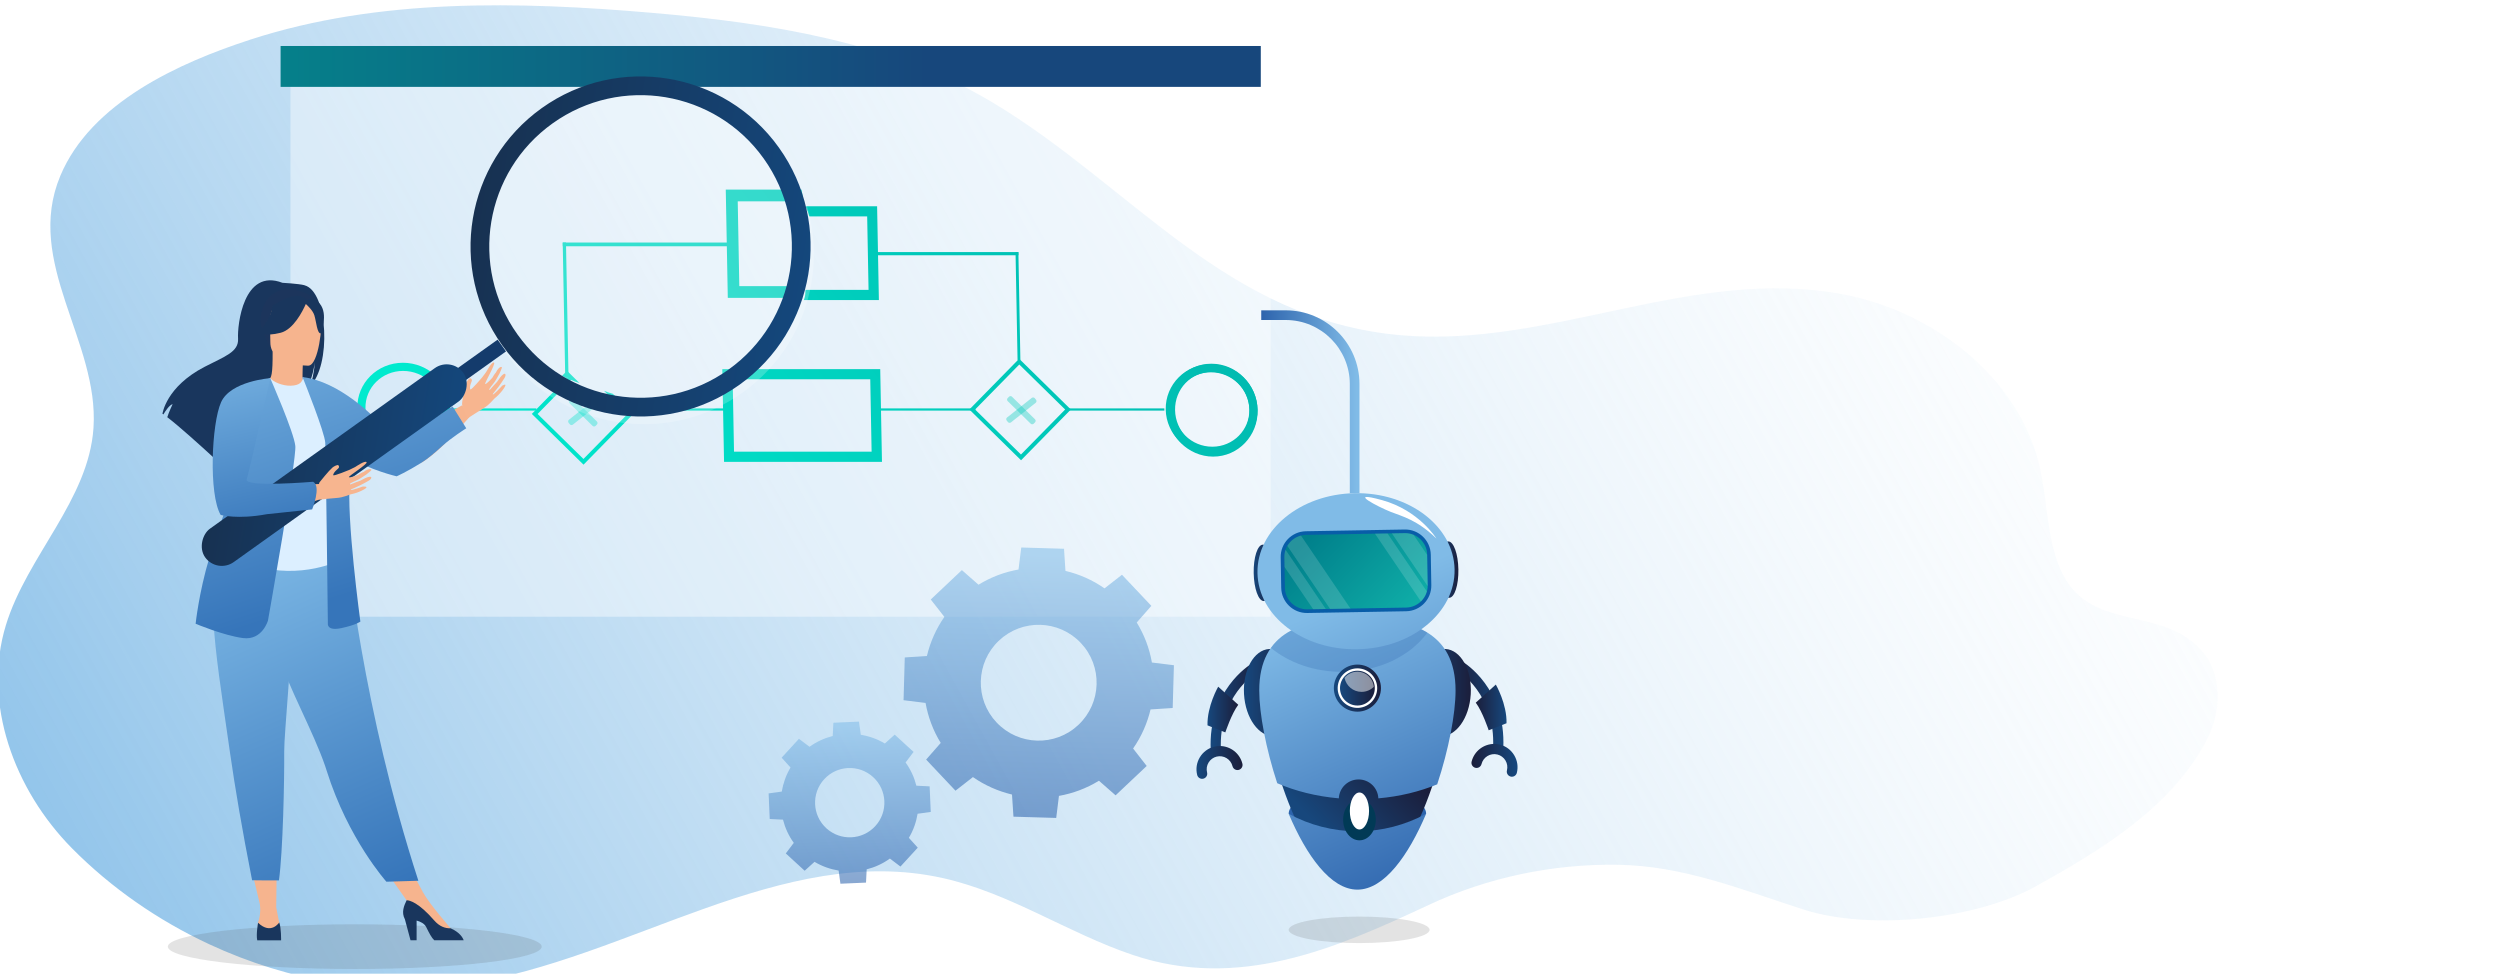 <?xml version="1.0" encoding="UTF-8"?>
<svg xmlns="http://www.w3.org/2000/svg" xmlns:xlink="http://www.w3.org/1999/xlink" viewBox="0 0 760 296">
  <defs>
    <style>
      .cls-1 {
        fill: url(#Unbenannter_Verlauf_410-2);
      }

      .cls-1, .cls-2, .cls-3, .cls-4, .cls-5, .cls-6, .cls-7, .cls-8, .cls-9, .cls-10, .cls-11, .cls-12, .cls-13, .cls-14, .cls-15, .cls-16, .cls-17, .cls-18, .cls-19, .cls-20, .cls-21, .cls-22, .cls-23, .cls-24, .cls-25, .cls-26, .cls-27, .cls-28, .cls-29, .cls-30, .cls-31, .cls-32, .cls-33, .cls-34, .cls-35, .cls-36, .cls-37, .cls-38, .cls-39, .cls-40, .cls-41, .cls-42, .cls-43, .cls-44, .cls-45, .cls-46, .cls-47, .cls-48, .cls-49, .cls-50, .cls-51, .cls-52, .cls-53, .cls-54, .cls-55, .cls-56, .cls-57, .cls-58, .cls-59, .cls-60, .cls-61, .cls-62, .cls-63, .cls-64, .cls-65, .cls-66, .cls-67, .cls-68, .cls-69, .cls-70, .cls-71, .cls-72, .cls-73, .cls-74, .cls-75, .cls-76, .cls-77, .cls-78, .cls-79, .cls-80, .cls-81, .cls-82, .cls-83, .cls-84 {
        stroke-width: 0px;
      }

      .cls-2 {
        fill: url(#Unbenannter_Verlauf_6-3);
      }

      .cls-3 {
        fill: #013a56;
      }

      .cls-4 {
        fill: url(#Unbenannter_Verlauf_2-23);
      }

      .cls-5 {
        fill: url(#Unbenannter_Verlauf_40-4);
      }

      .cls-5, .cls-44 {
        opacity: .57;
      }

      .cls-6 {
        fill: url(#Unbenannter_Verlauf_2-7);
      }

      .cls-7 {
        fill: #4f4f4f;
        opacity: .16;
      }

      .cls-8 {
        fill: url(#Unbenannter_Verlauf_6);
      }

      .cls-9 {
        fill: url(#Unbenannter_Verlauf_73);
      }

      .cls-10 {
        fill: url(#Unbenannter_Verlauf_6-11);
      }

      .cls-85 {
        opacity: .36;
      }

      .cls-85, .cls-86 {
        isolation: isolate;
      }

      .cls-11 {
        fill: url(#Unbenannter_Verlauf_2-12);
      }

      .cls-12 {
        fill: url(#Unbenannter_Verlauf_2-11);
      }

      .cls-13 {
        opacity: .15;
      }

      .cls-13, .cls-41, .cls-46, .cls-56, .cls-60, .cls-72 {
        fill: #fff;
      }

      .cls-13, .cls-56, .cls-72 {
        mix-blend-mode: soft-light;
      }

      .cls-14 {
        fill: url(#Unbenannter_Verlauf_2-34);
      }

      .cls-15 {
        fill: url(#Unbenannter_Verlauf_2-24);
      }

      .cls-16 {
        fill: url(#Unbenannter_Verlauf_2-19);
      }

      .cls-17 {
        fill: url(#Unbenannter_Verlauf_170);
      }

      .cls-18 {
        fill: url(#Unbenannter_Verlauf_2-31);
      }

      .cls-19 {
        fill: url(#Unbenannter_Verlauf_2);
      }

      .cls-20 {
        fill: url(#Unbenannter_Verlauf_2-22);
      }

      .cls-21 {
        fill: url(#Unbenannter_Verlauf_73-2);
      }

      .cls-22 {
        fill: #dcefff;
      }

      .cls-23 {
        fill: url(#Unbenannter_Verlauf_2-25);
      }

      .cls-24 {
        fill: url(#Unbenannter_Verlauf_6-6);
      }

      .cls-25 {
        fill: url(#Unbenannter_Verlauf_2-33);
      }

      .cls-26 {
        fill: url(#Unbenannter_Verlauf_2-10);
      }

      .cls-27 {
        fill: #143b6c;
      }

      .cls-28 {
        fill: url(#Unbenannter_Verlauf_6-4);
      }

      .cls-29 {
        fill: url(#Unbenannter_Verlauf_40-3);
      }

      .cls-30 {
        fill: url(#Unbenannter_Verlauf_2-21);
      }

      .cls-31 {
        fill: url(#Unbenannter_Verlauf_40);
      }

      .cls-32 {
        fill: url(#Unbenannter_Verlauf_410);
      }

      .cls-33 {
        fill: url(#Unbenannter_Verlauf_2-13);
      }

      .cls-34 {
        fill: url(#Unbenannter_Verlauf_2-18);
      }

      .cls-35 {
        fill: none;
      }

      .cls-36 {
        fill: url(#Unbenannter_Verlauf_2-3);
      }

      .cls-37, .cls-58 {
        fill: #2d64ad;
      }

      .cls-38 {
        fill: url(#Unbenannter_Verlauf_2-8);
      }

      .cls-39 {
        fill: url(#Unbenannter_Verlauf_6-10);
      }

      .cls-40 {
        fill: #f7b58f;
      }

      .cls-41 {
        opacity: .21;
      }

      .cls-42 {
        fill: url(#Unbenannter_Verlauf_6-13);
      }

      .cls-43 {
        fill: #1c355c;
      }

      .cls-44 {
        fill: url(#Unbenannter_Verlauf_40-5);
      }

      .cls-45 {
        fill: url(#Unbenannter_Verlauf_2-36);
      }

      .cls-47 {
        fill: url(#Unbenannter_Verlauf_2-26);
      }

      .cls-48 {
        fill: url(#Unbenannter_Verlauf_6-8);
      }

      .cls-49 {
        fill: url(#Unbenannter_Verlauf_2-16);
      }

      .cls-50 {
        fill: url(#Unbenannter_Verlauf_2-35);
      }

      .cls-51 {
        fill: url(#Unbenannter_Verlauf_2-27);
      }

      .cls-52 {
        fill: url(#Unbenannter_Verlauf_2-9);
      }

      .cls-53 {
        fill: url(#Unbenannter_Verlauf_3);
      }

      .cls-54 {
        fill: url(#Unbenannter_Verlauf_40-6);
      }

      .cls-55 {
        fill: url(#Unbenannter_Verlauf_40-2);
      }

      .cls-87 {
        clip-path: url(#clippath);
      }

      .cls-57 {
        fill: url(#Unbenannter_Verlauf_73-5);
      }

      .cls-58 {
        opacity: .25;
      }

      .cls-59 {
        fill: #085da8;
      }

      .cls-60 {
        filter: url(#drop-shadow-1);
        opacity: .65;
      }

      .cls-61 {
        fill: url(#Unbenannter_Verlauf_6-5);
      }

      .cls-62 {
        fill: url(#Unbenannter_Verlauf_2-28);
      }

      .cls-63 {
        fill: url(#Unbenannter_Verlauf_2-30);
      }

      .cls-64 {
        fill: #19365d;
      }

      .cls-65 {
        fill: url(#Unbenannter_Verlauf_2-5);
      }

      .cls-66 {
        fill: url(#Unbenannter_Verlauf_39);
      }

      .cls-67 {
        fill: #e9564e;
      }

      .cls-68 {
        fill: url(#Unbenannter_Verlauf_2-2);
      }

      .cls-69 {
        fill: url(#Unbenannter_Verlauf_73-3);
      }

      .cls-70 {
        fill: #f6b48e;
      }

      .cls-71 {
        fill: url(#Unbenannter_Verlauf_2-4);
      }

      .cls-72 {
        opacity: .5;
      }

      .cls-73 {
        fill: url(#Unbenannter_Verlauf_6-2);
      }

      .cls-74 {
        fill: url(#Unbenannter_Verlauf_2-6);
      }

      .cls-75 {
        fill: url(#Unbenannter_Verlauf_2-17);
      }

      .cls-76 {
        fill: url(#Unbenannter_Verlauf_2-15);
      }

      .cls-77 {
        fill: url(#Unbenannter_Verlauf_2-14);
      }

      .cls-78 {
        fill: url(#Unbenannter_Verlauf_6-12);
      }

      .cls-79 {
        fill: url(#Unbenannter_Verlauf_2-29);
      }

      .cls-80 {
        fill: url(#Unbenannter_Verlauf_2-32);
      }

      .cls-81 {
        fill: url(#Unbenannter_Verlauf_6-9);
      }

      .cls-82 {
        fill: url(#Unbenannter_Verlauf_2-20);
      }

      .cls-83 {
        fill: url(#Unbenannter_Verlauf_6-7);
      }

      .cls-84 {
        fill: url(#Unbenannter_Verlauf_73-4);
      }
    </style>
    <linearGradient id="Unbenannter_Verlauf_3" data-name="Unbenannter Verlauf 3" x1="825.18" y1="-125.33" x2="-11.25" y2="337.31" gradientUnits="userSpaceOnUse">
      <stop offset=".15" stop-color="#fff" stop-opacity="0"></stop>
      <stop offset="1" stop-color="#80bbe7"></stop>
    </linearGradient>
    <filter id="drop-shadow-1" filterUnits="userSpaceOnUse">
      <feOffset dx="3" dy="3"></feOffset>
      <feGaussianBlur result="blur" stdDeviation="7"></feGaussianBlur>
      <feFlood flood-color="#000" flood-opacity=".2"></feFlood>
      <feComposite in2="blur" operator="in"></feComposite>
      <feComposite in="SourceGraphic"></feComposite>
    </filter>
    <linearGradient id="Unbenannter_Verlauf_39" data-name="Unbenannter Verlauf 39" x1="85.3" y1="20.19" x2="383.28" y2="20.19" gradientUnits="userSpaceOnUse">
      <stop offset="0" stop-color="#05808a"></stop>
      <stop offset=".66" stop-color="#17477c"></stop>
      <stop offset="1" stop-color="#17477c"></stop>
    </linearGradient>
    <linearGradient id="Unbenannter_Verlauf_2" data-name="Unbenannter Verlauf 2" x1="348.97" y1="31.22" x2="163.13" y2="169.39" gradientUnits="userSpaceOnUse">
      <stop offset="0" stop-color="#00b5ad"></stop>
      <stop offset="1" stop-color="#00eace"></stop>
    </linearGradient>
    <linearGradient id="Unbenannter_Verlauf_2-2" data-name="Unbenannter Verlauf 2" x1="400.52" y1="100.56" x2="214.68" y2="238.73" xlink:href="#Unbenannter_Verlauf_2"></linearGradient>
    <linearGradient id="Unbenannter_Verlauf_2-3" data-name="Unbenannter Verlauf 2" x1="312.9" y1="-17.3" x2="127.05" y2="120.87" xlink:href="#Unbenannter_Verlauf_2"></linearGradient>
    <linearGradient id="Unbenannter_Verlauf_2-4" data-name="Unbenannter Verlauf 2" x1="364.53" y1="52.15" x2="178.68" y2="190.31" xlink:href="#Unbenannter_Verlauf_2"></linearGradient>
    <linearGradient id="Unbenannter_Verlauf_2-5" data-name="Unbenannter Verlauf 2" x1="369.66" y1="59.05" x2="183.81" y2="197.21" xlink:href="#Unbenannter_Verlauf_2"></linearGradient>
    <linearGradient id="Unbenannter_Verlauf_2-6" data-name="Unbenannter Verlauf 2" x1="342.56" y1="22.59" x2="156.71" y2="160.76" xlink:href="#Unbenannter_Verlauf_2"></linearGradient>
    <linearGradient id="Unbenannter_Verlauf_2-7" data-name="Unbenannter Verlauf 2" x1="322.57" y1="-4.29" x2="136.73" y2="133.87" xlink:href="#Unbenannter_Verlauf_2"></linearGradient>
    <linearGradient id="Unbenannter_Verlauf_2-8" data-name="Unbenannter Verlauf 2" x1="390.12" y1="86.57" x2="204.27" y2="224.73" xlink:href="#Unbenannter_Verlauf_2"></linearGradient>
    <linearGradient id="Unbenannter_Verlauf_2-9" data-name="Unbenannter Verlauf 2" x1="357.08" y1="42.13" x2="171.23" y2="180.29" xlink:href="#Unbenannter_Verlauf_2"></linearGradient>
    <linearGradient id="Unbenannter_Verlauf_2-10" data-name="Unbenannter Verlauf 2" x1="337.78" y1="16.18" x2="151.94" y2="154.34" xlink:href="#Unbenannter_Verlauf_2"></linearGradient>
    <linearGradient id="Unbenannter_Verlauf_2-11" data-name="Unbenannter Verlauf 2" x1="379.8" y1="72.68" x2="193.95" y2="210.85" xlink:href="#Unbenannter_Verlauf_2"></linearGradient>
    <linearGradient id="Unbenannter_Verlauf_2-12" data-name="Unbenannter Verlauf 2" x1="380.03" y1="72.99" x2="194.18" y2="211.16" xlink:href="#Unbenannter_Verlauf_2"></linearGradient>
    <linearGradient id="Unbenannter_Verlauf_2-13" data-name="Unbenannter Verlauf 2" x1="380.02" y1="72.99" x2="194.18" y2="211.16" gradientTransform="translate(181.98 -184.24) rotate(45.53)" xlink:href="#Unbenannter_Verlauf_2"></linearGradient>
    <linearGradient id="Unbenannter_Verlauf_2-14" data-name="Unbenannter Verlauf 2" x1="333.39" y1="10.26" x2="147.54" y2="148.43" xlink:href="#Unbenannter_Verlauf_2"></linearGradient>
    <linearGradient id="Unbenannter_Verlauf_2-15" data-name="Unbenannter Verlauf 2" x1="332.94" y1="9.66" x2="147.1" y2="147.83" xlink:href="#Unbenannter_Verlauf_2"></linearGradient>
    <linearGradient id="Unbenannter_Verlauf_2-16" data-name="Unbenannter Verlauf 2" x1="332.94" y1="9.66" x2="147.1" y2="147.83" xlink:href="#Unbenannter_Verlauf_2"></linearGradient>
    <linearGradient id="Unbenannter_Verlauf_2-17" data-name="Unbenannter Verlauf 2" x1="400.69" y1="100.78" x2="214.84" y2="238.95" xlink:href="#Unbenannter_Verlauf_2"></linearGradient>
    <linearGradient id="Unbenannter_Verlauf_6" data-name="Unbenannter Verlauf 6" x1="683.23" y1="-2672.02" x2="697.97" y2="-2672.02" gradientTransform="translate(1065.99 -2456.46) rotate(-180)" gradientUnits="userSpaceOnUse">
      <stop offset="0" stop-color="#1b1e3b"></stop>
      <stop offset=".97" stop-color="#17477c"></stop>
    </linearGradient>
    <linearGradient id="Unbenannter_Verlauf_6-2" data-name="Unbenannter Verlauf 6" x1="688.25" y1="-2688.24" x2="702.27" y2="-2688.24" xlink:href="#Unbenannter_Verlauf_6"></linearGradient>
    <linearGradient id="Unbenannter_Verlauf_6-3" data-name="Unbenannter Verlauf 6" x1="689.56" y1="-2672.17" x2="698.92" y2="-2672.17" xlink:href="#Unbenannter_Verlauf_6"></linearGradient>
    <linearGradient id="Unbenannter_Verlauf_6-4" data-name="Unbenannter Verlauf 6" x1="3034.48" y1="-2671.37" x2="3049.23" y2="-2671.37" gradientTransform="translate(-2592.19 -2456.46) scale(1 -1)" xlink:href="#Unbenannter_Verlauf_6"></linearGradient>
    <linearGradient id="Unbenannter_Verlauf_6-5" data-name="Unbenannter Verlauf 6" x1="3039.51" y1="-2687.6" x2="3053.53" y2="-2687.6" gradientTransform="translate(-2592.19 -2456.46) scale(1 -1)" xlink:href="#Unbenannter_Verlauf_6"></linearGradient>
    <linearGradient id="Unbenannter_Verlauf_6-6" data-name="Unbenannter Verlauf 6" x1="3040.82" y1="-2671.52" x2="3050.17" y2="-2671.52" gradientTransform="translate(-2592.19 -2456.46) scale(1 -1)" xlink:href="#Unbenannter_Verlauf_6"></linearGradient>
    <linearGradient id="Unbenannter_Verlauf_6-7" data-name="Unbenannter Verlauf 6" x1="618.83" y1="210.53" x2="635.78" y2="210.53" gradientTransform="translate(1065.99) rotate(-180) scale(1 -1)" xlink:href="#Unbenannter_Verlauf_6"></linearGradient>
    <linearGradient id="Unbenannter_Verlauf_6-8" data-name="Unbenannter Verlauf 6" x1="670.9" y1="210.53" x2="687.85" y2="210.53" gradientTransform="translate(1065.99) rotate(-180) scale(1 -1)" xlink:href="#Unbenannter_Verlauf_6"></linearGradient>
    <linearGradient id="Unbenannter_Verlauf_6-9" data-name="Unbenannter Verlauf 6" x1="650.73" y1="220.69" x2="674.39" y2="243.17" gradientTransform="translate(1065.99) rotate(-180) scale(1 -1)" xlink:href="#Unbenannter_Verlauf_6"></linearGradient>
    <linearGradient id="Unbenannter_Verlauf_40" data-name="Unbenannter Verlauf 40" x1="628.72" y1="270.74" x2="667.2" y2="183.49" gradientTransform="translate(1065.99) rotate(-180) scale(1 -1)" gradientUnits="userSpaceOnUse">
      <stop offset="0" stop-color="#2d64ad"></stop>
      <stop offset=".97" stop-color="#80bbe7"></stop>
    </linearGradient>
    <linearGradient id="Unbenannter_Verlauf_6-10" data-name="Unbenannter Verlauf 6" x1="622.64" y1="173.16" x2="628.52" y2="173.16" gradientTransform="translate(1065.99) rotate(-180) scale(1 -1)" xlink:href="#Unbenannter_Verlauf_6"></linearGradient>
    <linearGradient id="Unbenannter_Verlauf_6-11" data-name="Unbenannter Verlauf 6" x1="679.01" y1="174.15" x2="684.88" y2="174.15" gradientTransform="translate(1065.99) rotate(-180) scale(1 -1)" xlink:href="#Unbenannter_Verlauf_6"></linearGradient>
    <linearGradient id="Unbenannter_Verlauf_40-2" data-name="Unbenannter Verlauf 40" x1="613.84" y1="264.18" x2="652.32" y2="176.92" xlink:href="#Unbenannter_Verlauf_40"></linearGradient>
    <linearGradient id="Unbenannter_Verlauf_170" data-name="Unbenannter Verlauf 170" x1="666.33" y1="161.29" x2="636.74" y2="190.39" gradientTransform="translate(1065.99) rotate(-180) scale(1 -1)" gradientUnits="userSpaceOnUse">
      <stop offset="0" stop-color="#00808b"></stop>
      <stop offset=".97" stop-color="#10b0a9"></stop>
    </linearGradient>
    <linearGradient id="Unbenannter_Verlauf_40-3" data-name="Unbenannter Verlauf 40" x1="640.72" y1="276.03" x2="679.2" y2="188.78" xlink:href="#Unbenannter_Verlauf_40"></linearGradient>
    <linearGradient id="Unbenannter_Verlauf_6-12" data-name="Unbenannter Verlauf 6" x1="646.18" y1="209.19" x2="660.5" y2="209.19" gradientTransform="translate(1065.99) rotate(-180) scale(1 -1)" xlink:href="#Unbenannter_Verlauf_6"></linearGradient>
    <linearGradient id="Unbenannter_Verlauf_6-13" data-name="Unbenannter Verlauf 6" x1="648.05" y1="209.19" x2="658.63" y2="209.19" gradientTransform="translate(1065.99) rotate(-180) scale(1 -1)" xlink:href="#Unbenannter_Verlauf_6"></linearGradient>
    <linearGradient id="Unbenannter_Verlauf_40-4" data-name="Unbenannter Verlauf 40" x1="-63.63" y1="-289" x2="18.23" y2="-289" gradientTransform="translate(605.3 193.18) rotate(-88.35)" xlink:href="#Unbenannter_Verlauf_40"></linearGradient>
    <linearGradient id="Unbenannter_Verlauf_40-5" data-name="Unbenannter Verlauf 40" x1="-76.09" y1="-345.75" x2="-27.09" y2="-345.75" gradientTransform="translate(601.49 177.43) rotate(-92.49)" xlink:href="#Unbenannter_Verlauf_40"></linearGradient>
    <linearGradient id="Unbenannter_Verlauf_40-6" data-name="Unbenannter Verlauf 40" x1="383.42" y1="122.13" x2="413.28" y2="122.13" gradientTransform="matrix(1,0,0,1,0,0)" xlink:href="#Unbenannter_Verlauf_40"></linearGradient>
    <clipPath id="clippath">
      <path class="cls-35" d="m162.89,25.51c-23.23,16.59-28.62,48.87-12.03,72.1,16.59,23.23,48.87,28.62,72.1,12.03,23.23-16.59,28.62-48.87,12.03-72.1-16.59-23.23-48.87-28.62-72.1-12.03Z"></path>
    </clipPath>
    <linearGradient id="Unbenannter_Verlauf_2-18" data-name="Unbenannter Verlauf 2" x1="371.04" y1="21.32" x2="156.57" y2="180.78" xlink:href="#Unbenannter_Verlauf_2"></linearGradient>
    <linearGradient id="Unbenannter_Verlauf_2-19" data-name="Unbenannter Verlauf 2" x1="334.25" y1="-28.17" x2="119.77" y2="131.28" xlink:href="#Unbenannter_Verlauf_2"></linearGradient>
    <linearGradient id="Unbenannter_Verlauf_2-20" data-name="Unbenannter Verlauf 2" x1="430.53" y1="101.34" x2="216.06" y2="260.8" xlink:href="#Unbenannter_Verlauf_2"></linearGradient>
    <linearGradient id="Unbenannter_Verlauf_2-21" data-name="Unbenannter Verlauf 2" x1="329.41" y1="-34.68" x2="114.93" y2="124.78" xlink:href="#Unbenannter_Verlauf_2"></linearGradient>
    <linearGradient id="Unbenannter_Verlauf_2-22" data-name="Unbenannter Verlauf 2" x1="389" y1="45.47" x2="174.52" y2="204.92" xlink:href="#Unbenannter_Verlauf_2"></linearGradient>
    <linearGradient id="Unbenannter_Verlauf_2-23" data-name="Unbenannter Verlauf 2" x1="394.92" y1="53.43" x2="180.44" y2="212.89" xlink:href="#Unbenannter_Verlauf_2"></linearGradient>
    <linearGradient id="Unbenannter_Verlauf_2-24" data-name="Unbenannter Verlauf 2" x1="363.64" y1="11.36" x2="149.16" y2="170.82" xlink:href="#Unbenannter_Verlauf_2"></linearGradient>
    <linearGradient id="Unbenannter_Verlauf_2-25" data-name="Unbenannter Verlauf 2" x1="340.57" y1="-19.66" x2="126.09" y2="139.79" xlink:href="#Unbenannter_Verlauf_2"></linearGradient>
    <linearGradient id="Unbenannter_Verlauf_2-26" data-name="Unbenannter Verlauf 2" x1="335.08" y1="-27.05" x2="120.6" y2="132.4" xlink:href="#Unbenannter_Verlauf_2"></linearGradient>
    <linearGradient id="Unbenannter_Verlauf_2-27" data-name="Unbenannter Verlauf 2" x1="418.53" y1="85.19" x2="204.05" y2="244.65" xlink:href="#Unbenannter_Verlauf_2"></linearGradient>
    <linearGradient id="Unbenannter_Verlauf_2-28" data-name="Unbenannter Verlauf 2" x1="380.4" y1="33.9" x2="165.92" y2="193.36" xlink:href="#Unbenannter_Verlauf_2"></linearGradient>
    <linearGradient id="Unbenannter_Verlauf_2-29" data-name="Unbenannter Verlauf 2" x1="352.74" y1="-3.29" x2="138.27" y2="156.16" xlink:href="#Unbenannter_Verlauf_2"></linearGradient>
    <linearGradient id="Unbenannter_Verlauf_2-30" data-name="Unbenannter Verlauf 2" x1="406.62" y1="69.17" x2="192.14" y2="228.63" xlink:href="#Unbenannter_Verlauf_2"></linearGradient>
    <linearGradient id="Unbenannter_Verlauf_2-31" data-name="Unbenannter Verlauf 2" x1="406.88" y1="69.53" x2="192.4" y2="228.98" xlink:href="#Unbenannter_Verlauf_2"></linearGradient>
    <linearGradient id="Unbenannter_Verlauf_2-32" data-name="Unbenannter Verlauf 2" x1="406.88" y1="69.53" x2="192.4" y2="228.98" xlink:href="#Unbenannter_Verlauf_2"></linearGradient>
    <linearGradient id="Unbenannter_Verlauf_2-33" data-name="Unbenannter Verlauf 2" x1="352.73" y1="-3.31" x2="138.25" y2="156.14" xlink:href="#Unbenannter_Verlauf_2"></linearGradient>
    <linearGradient id="Unbenannter_Verlauf_2-34" data-name="Unbenannter Verlauf 2" x1="352.54" y1="-3.56" x2="138.06" y2="155.89" xlink:href="#Unbenannter_Verlauf_2"></linearGradient>
    <linearGradient id="Unbenannter_Verlauf_2-35" data-name="Unbenannter Verlauf 2" x1="352.54" y1="-3.56" x2="138.06" y2="155.89" xlink:href="#Unbenannter_Verlauf_2"></linearGradient>
    <linearGradient id="Unbenannter_Verlauf_2-36" data-name="Unbenannter Verlauf 2" x1="430.73" y1="101.6" x2="216.25" y2="261.06" xlink:href="#Unbenannter_Verlauf_2"></linearGradient>
    <linearGradient id="Unbenannter_Verlauf_73" data-name="Unbenannter Verlauf 73" x1="-1020.8" y1="158.53" x2="-1067.69" y2="265.15" gradientTransform="translate(-937.31) rotate(-180) scale(1 -1)" gradientUnits="userSpaceOnUse">
      <stop offset="0" stop-color="#80bbe7"></stop>
      <stop offset="1" stop-color="#3675ba"></stop>
    </linearGradient>
    <linearGradient id="Unbenannter_Verlauf_73-2" data-name="Unbenannter Verlauf 73" x1="-1031.41" y1="77.43" x2="-1062.66" y2="174.47" xlink:href="#Unbenannter_Verlauf_73"></linearGradient>
    <linearGradient id="Unbenannter_Verlauf_73-3" data-name="Unbenannter Verlauf 73" x1="-995.87" y1="169.49" x2="-1042.76" y2="276.12" xlink:href="#Unbenannter_Verlauf_73"></linearGradient>
    <linearGradient id="Unbenannter_Verlauf_73-4" data-name="Unbenannter Verlauf 73" x1="-989.04" y1="91.07" x2="-1020.3" y2="188.12" xlink:href="#Unbenannter_Verlauf_73"></linearGradient>
    <linearGradient id="Unbenannter_Verlauf_410" data-name="Unbenannter Verlauf 410" x1="-1084.57" y1="151.82" x2="-1012.72" y2="151.82" gradientTransform="translate(950.48 -492.74) rotate(-45) scale(1 -1)" gradientUnits="userSpaceOnUse">
      <stop offset="0" stop-color="#14477c"></stop>
      <stop offset="1" stop-color="#173151"></stop>
    </linearGradient>
    <linearGradient id="Unbenannter_Verlauf_410-2" data-name="Unbenannter Verlauf 410" x1="-1181.23" y1="70.93" x2="-1077.85" y2="70.93" gradientTransform="translate(-907.73 -180.93) rotate(-170.53) scale(1 -1)" xlink:href="#Unbenannter_Verlauf_410"></linearGradient>
    <linearGradient id="Unbenannter_Verlauf_73-5" data-name="Unbenannter Verlauf 73" x1="-1007.24" y1="100.62" x2="-1021.35" y2="164.4" xlink:href="#Unbenannter_Verlauf_73"></linearGradient>
  </defs>
  <g class="cls-86">
    <g id="Background_bubble">
      <path class="cls-53" d="m63.58,287.04c24.33,11.32,51.76,16.08,78.01,12.11,49.54-7.49,96.06-43.09,144.96-32.23,20.49,4.55,38.08,16.74,57.81,23.38,32.15,10.82,61.44-1.81,89.91-15.17,17.91-8.4,37.78-12.55,57.55-12.24s37.21,7.39,56.38,13.58c20.05,6.48,52.4,3.16,70.8-7.09,19.58-10.91,40.79-23.63,51.69-44.12,4.63-8.7,5.13-20.27-1.53-27.63-12.63-13.97-34.56-5.01-42.92-24.85-4.13-9.79-3.8-20.78-6.23-31.1-6.37-26.94-32.11-47.02-59.96-52.25-45.4-8.53-88.65,16.38-133.96,12.5-53.36-4.57-81.93-45.42-124.38-70.8-30.76-18.39-67.6-24.14-103.54-27.23C157.86.43,115.13-.62,76.24,12c-21.88,7.1-48.58,19.22-57.89,41.42-11.08,26.42,11.82,50.27,10.07,76.67-1.45,21.88-20.19,38.92-26.62,59.93-7.25,23.67,2.52,50.14,20.14,67.92,11.88,11.99,26.13,21.88,41.65,29.1Z"></path>
    </g>
    <g id="Szenen">
      <g>
        <rect class="cls-60" x="85.3" y="13.98" width="297.98" height="170.5"></rect>
        <rect class="cls-66" x="85.3" y="13.98" width="297.98" height="12.43"></rect>
        <g>
          <g id="Rechteck_13316" data-name="Rechteck 13316">
            <polygon class="cls-19" points="264.88 76.62 309.59 76.62 309.6 77.61 264.9 77.61 264.88 76.62"></polygon>
          </g>
          <g>
            <path class="cls-68" d="m354.38,124.49c-.14-7.6,6-13.79,13.69-13.79s14.07,6.19,14.21,13.79-6,13.79-13.69,13.79-14.07-6.19-14.21-13.79Zm25.43,0c-.12-6.24-5.36-11.31-11.69-11.31s-11.38,5.08-11.27,11.31,5.36,11.31,11.69,11.31,11.38-5.08,11.27-11.31Z"></path>
            <path class="cls-36" d="m108.63,124.07c-.14-7.6,6.07-13.79,13.86-13.79s14.23,6.19,14.38,13.79c.14,7.6-6.07,13.79-13.86,13.79s-14.23-6.19-14.38-13.79Zm25.76,0c-.12-6.24-5.44-11.31-11.86-11.31s-11.55,5.08-11.43,11.31,5.44,11.31,11.86,11.31,11.55-5.08,11.43-11.31Z"></path>
            <g id="Rechteck_13291" data-name="Rechteck 13291">
              <polygon class="cls-71" points="309.34 109.55 308.72 76.62 309.59 76.62 310.2 109.55 309.34 109.55"></polygon>
            </g>
            <g id="Rechteck_13295" data-name="Rechteck 13295">
              <polygon class="cls-65" points="296.5 124.82 266.77 124.82 266.76 124.16 296.49 124.16 296.5 124.82"></polygon>
            </g>
            <g id="Rechteck_13317" data-name="Rechteck 13317">
              <polygon class="cls-74" points="220.53 124.82 190.48 124.82 190.46 124.16 220.52 124.16 220.53 124.82"></polygon>
            </g>
            <g id="Rechteck_13320" data-name="Rechteck 13320">
              <polygon class="cls-6" points="163.06 124.82 135.65 124.82 135.63 124.16 163.05 124.16 163.06 124.82"></polygon>
            </g>
            <g id="Rechteck_13298" data-name="Rechteck 13298">
              <polygon class="cls-38" points="353.97 124.82 324.25 124.82 324.23 124.16 353.96 124.16 353.97 124.82"></polygon>
            </g>
            <path class="cls-52" d="m220.11,140.4l-.53-28.19h48.01l.53,28.19h-48.01Zm2.62-25.1l.41,22.01h41.83l-.41-22.01h-41.83Z"></path>
            <path class="cls-26" d="m246.03,65.78h17.59l.42,22.34h-19.16c-.02.28-.04.56-.05.84-.03.83-.2,1.58-.47,2.26h22.82l-.54-28.52h-21.79c.5,1.02.88,2.05,1.16,3.09Z"></path>
            <path class="cls-12" d="m294.68,124.49l15.14-15.43,15.72,15.43-15.14,15.43-15.72-15.43Zm15.18-13.68l-13.43,13.68,13.94,13.68,13.43-13.68-13.94-13.68Z"></path>
            <g id="Gruppe_1095" data-name="Gruppe 1095">
              <g id="Rechteck_13296" data-name="Rechteck 13296" class="cls-85">
                <path class="cls-11" d="m314.85,122.45l-7.52,5.96c-.28.22-.7.17-.93-.11l-.36-.45c-.23-.29-.19-.7.1-.93l7.52-5.96c.28-.22.7-.17.93.11l.36.45c.23.29.19.7-.1.93Z"></path>
              </g>
              <g id="Rechteck_13297" data-name="Rechteck 13297" class="cls-85">
                <path class="cls-33" d="m310.2,119.13h.57c.36,0,.65.29.65.65v9.8c0,.36-.29.65-.65.65h-.57c-.36,0-.65-.29-.65-.65v-9.8c0-.36.29-.65.65-.65Z" transform="translate(4.01 258.93) rotate(-45.53)"></path>
              </g>
            </g>
            <path class="cls-77" d="m183.63,118.81l7.17,7.03-13.43,13.68-13.94-13.68,10.36-10.56c-.16-.05-.32-.09-.48-.14-.29-.09-.56-.21-.82-.33l-10.82,11.02,15.72,15.43,15.14-15.43-6.24-6.12c-.92-.24-1.81-.55-2.68-.91Z"></path>
            <g id="Gruppe_1095-2" data-name="Gruppe 1095-2">
              <g id="Rechteck_13296-2" data-name="Rechteck 13296-2" class="cls-85">
                <path class="cls-76" d="m181.67,123.13l-7.52,5.96c-.28.22-.7.17-.93-.11l-.36-.45c-.23-.29-.19-.7.1-.93l7.52-5.96c.28-.22.7-.17.93.11l.36.45c.23.29.19.7-.1.93Z"></path>
              </g>
              <g id="Rechteck_13297-2" data-name="Rechteck 13297-2" class="cls-85">
                <path class="cls-49" d="m180.14,129.46l-6.98-6.85c-.26-.26-.27-.68-.02-.93l.4-.41c.25-.26.67-.26.93,0l6.98,6.85c.26.26.27.68.02.93l-.4.41c-.25.26-.67.26-.93,0Z"></path>
              </g>
            </g>
            <path class="cls-75" d="m354.75,124.69c-.15-7.78,5.92-14.12,13.52-14.12s13.91,6.33,14.05,14.12c.15,7.78-5.92,14.12-13.52,14.12s-13.91-6.33-14.05-14.12Zm25.1,0c-.12-6.42-5.29-11.64-11.53-11.64s-11.22,5.22-11.1,11.64c.12,6.42,5.29,11.64,11.53,11.64s11.22-5.22,11.1-11.64Z"></path>
          </g>
        </g>
      </g>
      <g>
        <g>
          <g>
            <path class="cls-8" d="m381.21,201.6c.53,0,1.04.27,1.33.76.44.73.2,1.69-.53,2.13-.49.3-11.62,7.22-10.85,23.41.04.86-.62,1.58-1.48,1.62-.84.05-1.58-.62-1.62-1.48-.86-18.12,11.82-25.9,12.36-26.22.25-.15.52-.22.79-.22Z"></path>
            <path class="cls-73" d="m370.81,226.79c3.18,0,6.08,2.16,6.88,5.38.21.83-.3,1.67-1.13,1.88-.83.21-1.67-.3-1.88-1.13-.53-2.13-2.7-3.44-4.83-2.91-1.03.26-1.9.9-2.45,1.81-.55.91-.71,1.98-.45,3.02.21.83-.3,1.67-1.13,1.88-.83.21-1.67-.3-1.88-1.13-.46-1.84-.17-3.74.81-5.37.98-1.62,2.53-2.77,4.36-3.22.57-.14,1.14-.21,1.71-.21Z"></path>
          </g>
          <path class="cls-2" d="m376.43,214.25l-6.1-5.5s-3.41,5.92-3.25,11.76l5.42,2.14s1.89-5.72,3.94-8.41Z"></path>
        </g>
        <g>
          <g>
            <path class="cls-28" d="m443.85,200.95c-.53,0-1.04.27-1.33.76-.44.73-.2,1.69.53,2.13.49.3,11.62,7.22,10.85,23.41-.04.86.62,1.58,1.48,1.62.84.05,1.58-.62,1.62-1.48.86-18.12-11.82-25.9-12.36-26.22-.25-.15-.52-.22-.79-.22Z"></path>
            <path class="cls-61" d="m454.25,226.15c-3.18,0-6.08,2.16-6.88,5.38-.21.83.3,1.67,1.13,1.88.83.21,1.67-.3,1.88-1.13.53-2.13,2.7-3.44,4.83-2.91,1.03.26,1.9.9,2.45,1.81.55.91.71,1.98.45,3.02-.21.83.3,1.67,1.13,1.88.83.21,1.67-.3,1.88-1.13.46-1.84.17-3.74-.81-5.37-.98-1.62-2.53-2.77-4.36-3.22-.57-.14-1.14-.21-1.71-.21Z"></path>
          </g>
          <path class="cls-24" d="m448.63,213.61l6.1-5.5s3.41,5.92,3.25,11.76l-5.42,2.14s-1.89-5.72-3.94-8.41Z"></path>
        </g>
        <path class="cls-37" d="m391.76,247.39c0-4.28,9.35-7.75,20.89-7.75,11.54,0,20.89,3.47,20.89,7.75-4.54,4.31-9.35,7.75-20.89,7.75s-18.53-4.73-20.89-7.75Z"></path>
        <path class="cls-83" d="m430.24,210.04c-.42,7.31,3.01,13.46,7.67,13.73,4.66.27,8.78-5.44,9.2-12.75.42-7.31-3.01-13.46-7.68-13.73-4.66-.27-8.78,5.44-9.2,12.75Z"></path>
        <path class="cls-48" d="m395.05,210.04c.42,7.31-3.01,13.46-7.67,13.73-4.66.27-8.78-5.44-9.2-12.75-.42-7.31,3.01-13.46,7.68-13.73,4.66-.27,8.78,5.44,9.2,12.75Z"></path>
        <path class="cls-81" d="m412.65,269.2c6.62,0,13.89-8.3,19.95-22.78,5.09-12.15,8.64-27.16,8.64-36.51,0-7.9-2.66-13.35-8.14-16.65-4.56-2.75-11.26-4.09-20.46-4.09-9.2,0-15.89,1.34-20.46,4.09-5.48,3.3-8.14,8.74-8.14,16.65,0,9.35,3.55,24.36,8.64,36.51,6.06,14.48,13.34,22.78,19.95,22.78Z"></path>
        <path class="cls-31" d="m382.81,209.92c0-17.93,13.36-21.97,29.84-21.97,16.48,0,29.84,4.04,29.84,21.97,0,7.05-2.07,17.92-5.58,28.52-5.33,2.2-11.39,3.69-17.89,4.26-.14-3.2-2.77-5.75-6.01-5.75-3.24,0-5.87,2.55-6.01,5.75-6.84-.6-13.2-2.21-18.72-4.6-3.44-10.48-5.47-21.2-5.47-28.17Z"></path>
        <path class="cls-58" d="m386.36,196.96c5.03-7.09,14.92-9.02,26.29-9.02,8.33,0,15.86,1.04,21.27,4.38-5.17,7.12-14.87,11.92-25.98,11.92-8.48,0-16.13-2.79-21.58-7.28Z"></path>
        <path class="cls-39" d="m437.48,173.21c.08,4.73,1.46,8.55,3.09,8.52,1.62-.03,2.86-3.89,2.78-8.62-.08-4.73-1.46-8.55-3.08-8.52-1.62.03-2.87,3.89-2.78,8.62Z"></path>
        <path class="cls-10" d="m386.98,174.1c.08,4.73-1.16,8.59-2.78,8.62-1.62.03-3-3.79-3.08-8.52-.08-4.73,1.16-8.59,2.78-8.62,1.62-.03,3,3.79,3.09,8.52Z"></path>
        <path class="cls-55" d="m382.27,174.18c.23,13.1,13.83,23.49,30.38,23.19,16.54-.29,29.77-11.15,29.54-24.25-.23-13.1-13.83-23.49-30.38-23.19-16.54.29-29.77,11.15-29.54,24.25Z"></path>
        <path class="cls-59" d="m427.47,185.82c4.3-.08,7.73-3.63,7.65-7.93l-.16-9.27c-.08-4.3-3.63-7.73-7.93-7.65l-30.05.53c-4.3.08-7.73,3.63-7.65,7.93l.16,9.27c.08,4.3,3.63,7.73,7.93,7.65l30.05-.53Z"></path>
        <path class="cls-17" d="m390.45,169.4c-.06-3.69,2.87-6.73,6.56-6.8l30.05-.53c3.69-.06,6.73,2.87,6.8,6.56l.16,9.27c.06,3.69-2.87,6.73-6.56,6.8l-30.05.53c-3.69.06-6.73-2.87-6.8-6.56l-.16-9.27Z"></path>
        <path class="cls-13" d="m390.45,169.4l.05,2.97,8.7,12.83,3.83-.07-12.22-18.01c-.24.71-.38,1.48-.36,2.28Zm.9-3.45l13,19.17,6.2-.11-15.05-22.19c-1.77.44-3.26,1.6-4.15,3.14Zm30.47-3.78l-3.83.07,13.97,20.6c.85-.82,1.49-1.87,1.81-3.04l-11.96-17.62Zm1.32-.02l10.87,16.02c0-.09,0-.17,0-.26l-.16-9.23-4.14-6.11c-.82-.34-1.71-.52-2.65-.5l-3.92.07Z"></path>
        <path class="cls-56" d="m436.67,163.72s-5.25-8.57-16.52-11.68c-11.27-3.11-.96,2.16,2.61,3.56,3.57,1.4,8.04,2.43,13.91,8.12Z"></path>
        <path class="cls-29" d="m412.65,252.71c7.51,0,14.6-1.92,20.89-5.31-5.38,12.67-12.75,23.05-20.89,23.05-8.13,0-15.51-10.38-20.89-23.05,6.29,3.39,13.38,5.31,20.89,5.31Z"></path>
        <path class="cls-3" d="m408.31,249.21c0-3.45,2.22-6.25,4.97-6.25,2.74,0,4.97,2.8,4.97,6.25s-2.22,6.25-4.97,6.25-4.97-2.8-4.97-6.25Z"></path>
        <path class="cls-46" d="m410.35,246.54c0-3.1,1.31-5.62,2.92-5.62s2.92,2.52,2.92,5.62-1.31,5.62-2.92,5.62c-1.62,0-2.92-2.52-2.92-5.62Z"></path>
        <path class="cls-78" d="m405.49,209.19c0-3.95,3.21-7.16,7.16-7.16s7.16,3.21,7.16,7.16-3.21,7.16-7.16,7.16c-3.95,0-7.16-3.21-7.16-7.16Z"></path>
        <circle class="cls-46" cx="412.65" cy="209.19" r="6.01" transform="translate(114.52 562.96) rotate(-76.76)"></circle>
        <path class="cls-42" d="m407.36,209.19c0-2.92,2.37-5.29,5.29-5.29s5.29,2.37,5.29,5.29c0,2.92-2.37,5.29-5.29,5.29-2.92,0-5.29-2.37-5.29-5.29Z"></path>
        <path class="cls-72" d="m413.92,210.33c-2.56,0-4.69-1.83-5.18-4.25.91-1.15,2.32-1.89,3.91-1.89,2.63,0,4.78,2.03,4.98,4.61-.95.94-2.26,1.53-3.71,1.53Z"></path>
        <path class="cls-7" d="m391.76,282.67c0-2.23,9.59-4.03,21.42-4.03,11.83,0,21.42,1.81,21.42,4.03s-9.59,4.03-21.42,4.03c-11.83,0-21.42-1.81-21.42-4.03Z"></path>
      </g>
      <path class="cls-5" d="m295.77,236.23c3.65,2.55,7.69,4.31,11.88,5.31l.44,6.73,13,.38.83-6.7c4.24-.75,8.37-2.28,12.16-4.61l5.06,4.44,9.46-8.93-4.14-5.3c2.55-3.65,4.31-7.69,5.31-11.88l6.73-.44.37-13-6.69-.83c-.75-4.24-2.28-8.37-4.61-12.16l4.44-5.06-8.93-9.46-5.3,4.14c-3.65-2.55-7.69-4.31-11.88-5.31l-.44-6.73-13-.38-.83,6.69c-4.24.75-8.37,2.28-12.16,4.62l-5.06-4.44-9.46,8.93,4.14,5.3c-2.55,3.65-4.31,7.69-5.31,11.88l-6.73.44-.37,13,6.69.83c.75,4.24,2.28,8.37,4.61,12.16l-4.44,5.06,8.93,9.46,5.3-4.14Zm7.91-41.49c7.07-6.67,18.21-6.35,24.89.72,6.68,7.07,6.35,18.22-.72,24.89-7.07,6.68-18.21,6.35-24.89-.72-6.67-7.07-6.35-18.21.72-24.89Z"></path>
      <path class="cls-44" d="m247.62,262c2.29,1.36,4.78,2.24,7.32,2.65l.55,4,7.78-.34.2-4.03c2.5-.63,4.9-1.72,7.06-3.28l3.21,2.43,5.26-5.74-2.7-2.99c1.36-2.29,2.24-4.78,2.65-7.32l4-.55-.34-7.78-4.03-.2c-.63-2.5-1.72-4.9-3.28-7.06l2.43-3.21-5.74-5.26-2.99,2.7c-2.29-1.36-4.78-2.24-7.32-2.65l-.55-4-7.78.34-.2,4.03c-2.5.63-4.9,1.72-7.06,3.28l-3.21-2.43-5.26,5.74,2.7,2.99c-1.36,2.29-2.24,4.78-2.66,7.32l-4,.55.34,7.78,4.03.2c.63,2.5,1.72,4.9,3.28,7.06l-2.43,3.21,5.74,5.26,2.99-2.7Zm2.93-25.11c3.93-4.29,10.6-4.58,14.89-.65,4.29,3.93,4.58,10.6.65,14.89-3.93,4.29-10.6,4.58-14.89.65-4.29-3.93-4.58-10.6-.65-14.89Z"></path>
      <path class="cls-54" d="m413.28,149.93h-2.94v-33.16c0-10.75-8.74-19.49-19.49-19.49h-7.43v-2.94h7.43c12.37,0,22.43,10.06,22.43,22.43v33.16Z"></path>
      <g class="cls-87">
        <g>
          <g id="Rechteck_13316-2" data-name="Rechteck 13316">
            <polygon class="cls-34" points="273.99 73.72 325.59 73.72 325.61 74.86 274.01 74.86 273.99 73.72"></polygon>
          </g>
          <g id="Rechteck_13318" data-name="Rechteck 13318">
            <polygon class="cls-16" points="221.79 74.86 171.09 74.86 171.07 73.72 221.77 73.72 221.79 74.86"></polygon>
          </g>
          <g>
            <path class="cls-82" d="m377.29,128.96c-.16-8.77,6.92-15.91,15.8-15.91s16.24,7.14,16.4,15.91c.16,8.77-6.92,15.91-15.8,15.91s-16.24-7.14-16.4-15.91Zm29.35,0c-.14-7.2-6.19-13.06-13.49-13.06s-13.14,5.86-13,13.06,6.19,13.06,13.49,13.06,13.14-5.86,13-13.06Z"></path>
            <path class="cls-30" d="m93.67,128.47c-.16-8.77,7.01-15.91,15.99-15.91s16.43,7.14,16.59,15.91c.16,8.77-7.01,15.91-15.99,15.91s-16.43-7.14-16.59-15.91Zm29.73,0c-.14-7.2-6.27-13.06-13.68-13.06s-13.33,5.86-13.19,13.06c.14,7.2,6.27,13.06,13.68,13.06s13.33-5.86,13.19-13.06Z"></path>
            <g id="Rechteck_13291-2" data-name="Rechteck 13291">
              <polygon class="cls-20" points="325.3 111.71 324.59 73.72 325.59 73.72 326.3 111.71 325.3 111.71"></polygon>
            </g>
            <g id="Rechteck_13295-2" data-name="Rechteck 13295">
              <polygon class="cls-4" points="310.49 129.34 276.18 129.34 276.17 128.58 310.47 128.58 310.49 129.34"></polygon>
            </g>
            <g id="Rechteck_13317-2" data-name="Rechteck 13317">
              <polygon class="cls-15" points="222.81 129.34 188.13 129.34 188.11 128.58 222.8 128.58 222.81 129.34"></polygon>
            </g>
            <g id="Rechteck_13320-2" data-name="Rechteck 13320">
              <polygon class="cls-23" points="156.49 129.34 124.85 129.34 124.83 128.58 156.47 128.58 156.49 129.34"></polygon>
            </g>
            <g id="Rechteck_13319" data-name="Rechteck 13319">
              <polygon class="cls-47" points="172.06 73.72 172.83 114.73 171.83 114.73 171.06 73.72 172.06 73.72"></polygon>
            </g>
            <g id="Rechteck_13298-2" data-name="Rechteck 13298">
              <polygon class="cls-51" points="376.82 129.34 342.51 129.34 342.49 128.58 376.8 128.58 376.82 129.34"></polygon>
            </g>
            <path class="cls-62" d="m222.32,147.33l-.61-32.54h55.41l.61,32.54h-55.41Zm3.02-28.97l.48,25.4h48.27l-.48-25.4h-48.27Z"></path>
            <path class="cls-79" d="m221.25,90.56l-.62-32.92h55.41l.62,32.92h-55.41Zm3.02-29.35l.48,25.78h48.27l-.48-25.78h-48.27Z"></path>
            <path class="cls-63" d="m308.39,128.96l17.48-17.81,18.15,17.81-17.48,17.81-18.15-17.81Zm17.51-15.79l-15.5,15.79,16.09,15.79,15.5-15.79-16.09-15.79Z"></path>
            <g id="Gruppe_1095-2" data-name="Gruppe 1095">
              <g id="Rechteck_13296-2" data-name="Rechteck 13296" class="cls-85">
                <path class="cls-18" d="m331.66,126.61l-8.68,6.88c-.33.26-.81.2-1.07-.13l-.42-.52c-.27-.33-.22-.81.11-1.07l8.68-6.88c.33-.26.81-.2,1.07.13l.42.52c.27.33.22.81-.11,1.07Z"></path>
              </g>
              <g id="Rechteck_13297-2" data-name="Rechteck 13297" class="cls-85">
                <path class="cls-80" d="m329.9,133.91l-8.05-7.9c-.3-.3-.31-.78-.02-1.08l.46-.47c.29-.3.77-.3,1.08,0l8.05,7.9c.3.3.31.78.02,1.08l-.46.47c-.29.3-.77.3-1.08,0Z"></path>
              </g>
            </g>
            <path class="cls-25" d="m154.89,130.53l17.48-17.81,18.15,17.81-17.48,17.81-18.15-17.81Zm17.51-15.79l-15.5,15.79,16.09,15.79,15.5-15.79-16.09-15.79Z"></path>
            <g id="Gruppe_1095-2-2" data-name="Gruppe 1095-2">
              <g id="Rechteck_13296-2-2" data-name="Rechteck 13296-2" class="cls-85">
                <path class="cls-14" d="m177.96,127.39l-8.68,6.88c-.33.26-.81.2-1.07-.13l-.42-.52c-.27-.33-.22-.81.11-1.07l8.68-6.88c.33-.26.81-.2,1.07.13l.42.52c.27.33.22.81-.11,1.07Z"></path>
              </g>
              <g id="Rechteck_13297-2-2" data-name="Rechteck 13297-2" class="cls-85">
                <path class="cls-50" d="m176.2,134.69l-8.05-7.9c-.3-.3-.31-.78-.02-1.08l.46-.47c.29-.3.77-.3,1.08,0l8.05,7.9c.3.3.31.78.02,1.08l-.46.47c-.29.3-.77.3-1.08,0Z"></path>
              </g>
            </g>
            <path class="cls-45" d="m377.71,129.19c-.17-8.98,6.83-16.29,15.61-16.29s16.05,7.31,16.22,16.29c.17,8.98-6.83,16.29-15.61,16.29s-16.05-7.31-16.22-16.29Zm28.97,0c-.14-7.41-6.11-13.44-13.31-13.44s-12.94,6.03-12.81,13.44c.14,7.41,6.11,13.44,13.31,13.44s12.94-6.03,12.81-13.44Z"></path>
          </g>
        </g>
      </g>
      <g>
        <path class="cls-41" d="m165.7,35.2c-23.23,16.59-28.62,48.87-12.03,72.1,16.59,23.23,48.87,28.62,72.1,12.03,23.23-16.59,28.62-48.87,12.03-72.1-16.59-23.23-48.87-28.62-72.1-12.03Z"></path>
        <g>
          <path class="cls-7" d="m164.68,287.78c0-3.75-25.44-6.79-56.83-6.79s-56.83,3.04-56.83,6.79,25.44,6.79,56.83,6.79,56.83-3.04,56.83-6.79Z"></path>
          <g>
            <path class="cls-70" d="m130.18,128.67c-.97.44-2.72,1.25-4.52,2.09.96,1.7,2.16,4.8,2.48,9.92,1.93-1.2,4.42-3.19,6.56-5.28,3.42-3.36,8.05-8.65,8.05-8.65l-2.22-3.57s-7.63,4.26-10.35,5.49Z"></path>
            <polygon class="cls-70" points="76.04 262.41 79.21 275.78 83.97 275.75 84.14 262.41 76.04 262.41"></polygon>
            <polygon class="cls-70" points="116.04 262.98 125.07 275.78 128.59 271.26 123.16 261.22 116.04 262.98"></polygon>
            <path class="cls-64" d="m92.55,86.7c-1.83-.47-6.69-.73-6.69-.73-11.87-4.57-13.74,12.9-13.49,16.96.25,4.06-3.99,5.39-10.16,8.58-11.78,6.1-12.82,14.28-12.82,14.28.09.05.19.12.29.19.58-.99,1.79-2.85,2.8-3.13-.04.09-1.2,2.56-1.63,3.98,3.48,2.64,9.98,8.5,14.51,12.66-.02-.81.01-1.96.31-2.57l.56,3.37c2.43,2.23,4.1,3.8,4.1,3.8-.3-3.28,14.84-20.6,22.74-25.78,1.92-2.83,2.61-7.83,2.66-8.22-.33,3.96-1.01,6.19-1.62,7.44,6.69-6.16,5.65-28.97-1.56-30.81Z"></path>
            <path class="cls-70" d="m92.6,118.55s-3.81,2.02-6.71,1.23c-2.73-.74-4.51-4.28-4.47-4.29,1.15-.23,1.49-1.82,1.46-8.63l.52.1,8.78,1.74s-.2,2.76-.21,5.36c0,2.18.13,4.26.63,4.49Z"></path>
            <path class="cls-43" d="m82.5,106s-2.57-4.07-3.19-7.54c-.44-2.48.82-11.68,10.07-10.36,0,0,2.69.26,5.21,1.97,2.01,1.36,4.91,4.28,1.67,12.31l-.84,2.71-12.91.91Z"></path>
            <path class="cls-9" d="m127.16,267.75l-4.65.14-5.04.15s-11.63-12.95-18.15-33.71c-.15-.48-.31-.97-.48-1.47-3.57-10.41-10.97-23.48-14.87-35.31-.62-1.88-1.18-3.66-1.68-5.34-.16-.54-.32-1.07-.46-1.59-2.87-9.99-3.71-16.55-4.47-23.55l28.17.23s4.55,47.84,21.65,100.43Z"></path>
            <path class="cls-22" d="m101.57,151.13c-.07,13.4,1.97,19.15,1.97,19.15,0,0-12.06,6.13-26.39,1.62-.17-.05-11.87-2.72-11.87-2.72.24-.54,2.37-9.58,2.61-10.07,3.03-6.5,5.32-9.35,5.68-11.35.67-3.73.68-7.59.35-11.23-.87-9.64-3.48-17.63-3.48-17.63,3.91-.89,7.66-2.41,11.73-3.93.94,1.16,3.69,2.34,6.17,2.29,2.86-.06,3.75-1.27,3.64-2.63,3.04,1.69,5.46,3.3,5.46,3.3,2.59,4.49,7.83,8.85,8.21,15.74.09,1.69-4.08,17.09-4.08,17.47Z"></path>
            <path class="cls-67" d="m77.35,152.63c-1.23,1.74-3.59,12.33-9.46,13.67,3.03-7.55,5.32-10.86,5.68-13.18.67-4.33.68-8.82.35-13.04,1.97-3.45,3.43-5.81,3.43-5.81.15-.56,3.12-9.74,4.08-1.53.95,8.21-2.7,17.95-4.08,19.9Z"></path>
            <path class="cls-70" d="m93.82,111.16s-11.62.19-11.63-7.05c0-7.24-1.51-12.09,5.91-12.52,7.42-.43,8.86,2.33,9.45,4.75.59,2.42-.71,14.58-3.73,14.81Z"></path>
            <path class="cls-64" d="m97.21,92.32c-1.79-2.17-3.15-1.7-3.91-1.05-2.51-3.75-10.45,1.67-10.45,1.67-.78,5.19-4.52,8.17-4.52,8.17,0,0,2.12,1.31,7,.05,3.84-.99,6.63-6.46,7.64-8.74.69.61,2.15,2.03,2.59,3.42.58,1.84.84,5.64,1.95,5.51,0,0,2.4-5.77-.3-9.04Z"></path>
            <path class="cls-70" d="m79.05,275.03s.38,2.65-.61,5.48c0,0-.78,3.55,2.71,3.61,3.49.07,4.35-.26,3.95-2.44-.4-2.17-1.15-5.94-1.15-5.94l-4.92-.72Z"></path>
            <path class="cls-64" d="m85.45,285.87s0,0-.01,0h-7.23s-.01,0-.01,0c-.4-1.85.25-5.35.25-5.35,3.96,3.78,6.43-.1,6.43-.1.64,1.62.57,5.44.57,5.44Z"></path>
            <path class="cls-70" d="m137.01,282.21s-6.44-7.31-8.42-10.95l-4.79,2.45,10.7,10.05,2.5-.33v-1.23Z"></path>
            <path class="cls-64" d="m140.96,285.85h-8.93c-.79-.71-1.54-2.14-2.46-4.01-.53-1.07-1.71-1.66-2.92-1.99v6h-1.85l-1.71-6.38c-1.14-2.14-.28-4.1.52-5.79.93,0,3.64.67,8.4,6.14,1.56,1.8,3.29,2.44,5,2.38.02.01.05.03.07.04,2.71,1.24,3.59,2.77,3.88,3.61Z"></path>
            <path class="cls-21" d="m137.59,123.58s-10.13,6.34-11.93,7.18c-1.08.51-2.18,1.02-3.13,1.47-1.6.75-3.51.34-4.66-1.01-4.13-4.82-14.82-15.27-25.86-16.58l-.04-.02s0,0,0,.01c0,0,0,0-.01,0l.06.12c.62,1.54,6.67,16.66,6.86,19.85.2,3.36.79,54.96.79,54.96,0,0-.4,2.37,4.15,1.38,4.55-.99,5.73-1.98,5.73-1.98,0,0-4.35-31.83-3.16-42.9.23-2.17.02-4.61-.46-7.14,6.72,4.07,14.65,5.88,14.65,5.88,0,0,2.96-1.29,7.55-4.14,1.93-1.2,4.16-3.1,6.37-5.12,2.66-2.44,7.24-5.34,7.24-5.34l-4.15-6.64Z"></path>
            <path class="cls-69" d="m86.4,228.41c.07,9.23-.4,30.45-1.6,39.23h-4.46c-2.47,0-3.7-.04-3.7-.04-3.01-15.27-5.16-27.91-6.72-38.8-1.28-8.94-2.42-16.6-3.3-23.19-.88-6.64-1.49-12.19-1.71-16.89-.03-.74-.06-1.46-.07-2.16-.01-.7-.02-1.38-.01-2.05l24.34-2.37c-.31,16.17-2.81,40.9-2.77,46.26Z"></path>
            <path class="cls-84" d="m81.49,188.57s-1.71,6.19-7.65,5.4c-5.93-.79-14.37-4.35-14.37-4.35,0,0,.99-9.45,4.14-19.97,3.82-12.74,10.08-27.72,12.31-38.08.62-2.9,1.05-5.33,1.21-7.06l5.02-9.55s7.23,16.47,7.63,20.62c.4,4.15-8.3,52.98-8.3,52.98Z"></path>
            <path class="cls-40" d="m152.61,117.32s-2.6,2.83-2.79,2.59c-.18-.22.99-.98,3.51-4.93.9-1.42.03-2.43-1.96.74-.35.56-.86.97-1.23,1.4-.74.85-1.26,1.49-1.28,1.44-.02-.06-.29,0,.03-.52.39-.63,1.5-1.8,1.99-2.76.28-.55.94-1.66.94-1.66,0,0,.87-1.91.77-1.99-.52-.4-1.54.81-1.82,1.6-.44.42-1.1,1.61-1.1,1.61,0,0-1.87,2.12-2.18,1.87-.25-.2,3.25-6.12,2.7-6.48-.65-.42-2.32,2.75-2.42,2.89-.27.41-1.17,1.58-1.17,1.58,0,0-3.32,3.94-3.59,3.68-.27-.26-.07-1.24.05-1.56.12-.31.23-.69.35-1,.12-.31-.01-.65-.39-.82-.38-.17-1.13.98-1.31,1.43-.57,1.39-1.42,6.35-1.21,6.73.28.49,1.38,4.53,2.03,3.78,0,0,2.94-1.92,4.62-2.93,1.68-1.01,2.84-2.6,3.27-2.96.06-.05,1.61-1.2,2.88-3.18,1.1-1.71-.73-.56-.73-.56Z"></path>
            <g>
              <rect class="cls-27" x="143.25" y="101.38" width="4.4" height="17.48" transform="translate(140.35 292.48) rotate(-125.53)"></rect>
              <rect class="cls-32" x="95.4" y="93.18" width="12.46" height="96.46" rx="6.23" ry="6.23" transform="translate(45.59 306.28) rotate(-125.53)"></rect>
              <path class="cls-1" d="m164.7,32.86c-23.23,16.59-28.62,48.87-12.03,72.1,16.59,23.23,48.87,28.62,72.1,12.03,23.23-16.59,28.62-48.87,12.03-72.1-16.59-23.23-48.87-28.62-72.1-12.03Zm3.31,4.63c20.67-14.76,49.4-9.97,64.16,10.71,14.76,20.67,9.97,49.4-10.71,64.16-20.67,14.76-49.4,9.97-64.16-10.71-14.76-20.67-9.97-49.4,10.71-64.16Z"></path>
            </g>
            <path class="cls-70" d="m97.13,147.13c-2.84.15-9.62.52-15.3.88l-.47,7.46c4.67-.58,10.42-1.77,17.03-4.03.51-.09,1.14-.4,1.94-1.05,4.1-3.35-2.71-4.03-3.19-3.26Z"></path>
            <path class="cls-57" d="m82.17,114.96s-12.06.86-14.96,7.31c-2.9,6.46-3.82,27.94-.13,34.27,0,0,5.08,1.45,14.07-.23.11-.02,13.63-1.43,13.74-1.45,0,0,2.87-7.02.3-8.4,0,0-20.99,1.78-20.2-.72.79-2.5,7.19-30.77,7.19-30.77Z"></path>
            <path class="cls-40" d="m110.33,147.89s-3.61,1.31-3.67,1.02c-.05-.28,1.32-.41,5.39-2.76,1.46-.84,1.15-2.14-2.08-.24-.57.34-1.21.47-1.74.68-1.05.42-1.8.74-1.8.69,0-.07-.26-.13.26-.44.63-.38,2.16-.9,3.04-1.53.5-.36,1.6-1.04,1.6-1.04,0,0,1.65-1.3,1.6-1.41-.28-.59-1.74.01-2.35.59-.58.17-1.72.92-1.72.92,0,0-2.64,1.02-2.79.66-.13-.3,5.7-3.94,5.38-4.51-.39-.68-3.33,1.37-3.48,1.45-.43.24-1.77.87-1.77.87,0,0-4.76,1.97-4.88,1.62-.12-.35.51-1.14.76-1.36.25-.22.52-.5.78-.73.25-.22.29-.59.03-.91-.26-.32-1.45.35-1.82.67-1.14.98-3.67,4.18-3.95,4.51-.33.39-.65,5.58.28,5.22,0,0,3.06-.37,5.02-.49,1.96-.12,3.72-1,4.27-1.12.08-.02,1.98-.32,4.03-1.5,1.76-1.02-.39-.84-.39-.84Z"></path>
          </g>
        </g>
      </g>
    </g>
  </g>
</svg>
